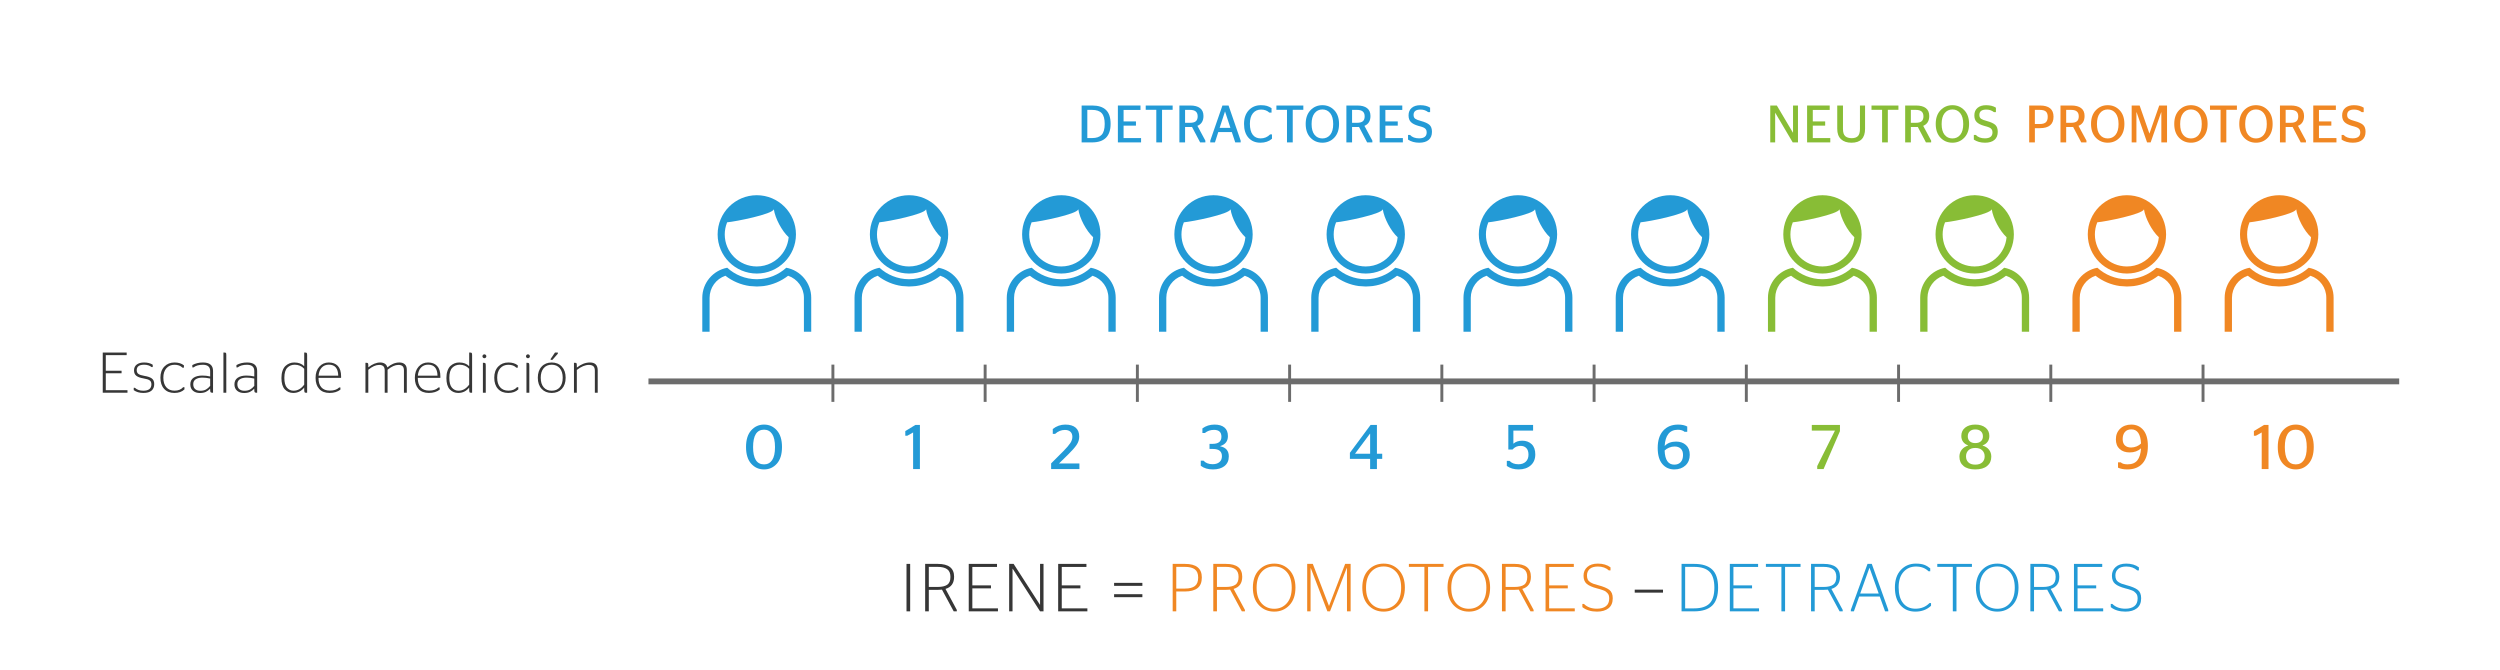 <?xml version="1.0" encoding="utf-8"?>
<!-- Generator: Adobe Illustrator 16.0.0, SVG Export Plug-In . SVG Version: 6.00 Build 0)  -->
<!DOCTYPE svg PUBLIC "-//W3C//DTD SVG 1.1//EN" "http://www.w3.org/Graphics/SVG/1.1/DTD/svg11.dtd">
<svg version="1.1" id="Capa_1" xmlns="http://www.w3.org/2000/svg" xmlns:xlink="http://www.w3.org/1999/xlink" x="0px" y="0px"
	 width="800px" height="214.545px" viewBox="0 0 800 214.545" enable-background="new 0 0 800 214.545" xml:space="preserve">
<g>
	<rect fill="#FFFFFF" width="800" height="214.545"/>
	<g>
		<g>
			<path fill="#239AD6" d="M250.897,80.652c-0.01,0.017-0.021,0.035-0.032,0.051C250.877,80.687,250.888,80.668,250.897,80.652z"/>
			<path fill="#239AD6" d="M250.356,81.448c-0.002,0.002-0.004,0.006-0.005,0.008C250.352,81.455,250.354,81.451,250.356,81.448z"/>
			<path fill="#239AD6" d="M251.614,85.676c-2.489,2.258-5.77,3.651-9.373,3.675v-0.006c-0.031,0-0.121,0-0.153,0v0.006
				c-3.607-0.024-6.888-1.417-9.371-3.675c-4.545,0.848-7.985,4.825-7.985,9.614v10.868h2.339V95.29
				c0-3.227,2.075-6.046,5.061-7.051c2.271,1.763,4.947,2.895,7.769,3.292c0,0,1.649,0.138,2.261,0.15
				c0.612,0.01,2.265-0.15,2.265-0.15c2.82-0.398,5.496-1.53,7.768-3.292c2.988,1.005,5.063,3.823,5.058,7.049v10.87h2.339V95.29
				C259.599,90.501,256.154,86.524,251.614,85.676z"/>
			<path fill="#239AD6" d="M250.866,80.703c-0.159,0.256-0.329,0.506-0.51,0.746C250.537,81.208,250.707,80.959,250.866,80.703z"/>
			<path fill="#239AD6" d="M242.174,62.468c-6.914,0-12.532,5.618-12.532,12.534c0,6.914,5.618,12.532,12.532,12.532
				c6.909,0,12.532-5.618,12.532-12.526C254.706,68.086,249.083,62.468,242.174,62.468z M252.309,76.397
				c-0.025,0.19-0.05,0.379-0.087,0.566c-0.037,0.194-0.085,0.385-0.135,0.576c-0.029,0.115-0.056,0.231-0.09,0.345
				c-0.066,0.23-0.145,0.455-0.228,0.676c-0.024,0.069-0.048,0.139-0.075,0.208c-0.098,0.248-0.207,0.489-0.324,0.728
				c-0.019,0.039-0.035,0.078-0.055,0.115c-0.129,0.256-0.269,0.505-0.418,0.75c-0.01,0.018-0.021,0.034-0.032,0.051
				c-0.159,0.256-0.329,0.504-0.51,0.746c-0.002,0.002-0.004,0.005-0.005,0.007c-1.87,2.486-4.835,4.101-8.185,4.101
				c-5.659,0-10.248-4.588-10.248-10.248c0-1.336,0.264-2.608,0.728-3.779c0.013-0.033,0.024-0.067,0.038-0.1
				c2.829-0.255,14.42-2.579,14.946-4.159c0.411,2.859,2.555,6.91,4.738,8.921c-0.002,0.036-0.002,0.072-0.005,0.106
				C252.35,76.139,252.326,76.267,252.309,76.397z"/>
		</g>
		<g>
			<path fill="#239AD6" d="M299.614,80.652c-0.01,0.017-0.021,0.035-0.032,0.051C299.592,80.687,299.604,80.668,299.614,80.652z"/>
			<path fill="#239AD6" d="M299.072,81.448c-0.002,0.002-0.004,0.006-0.005,0.008C299.068,81.455,299.07,81.451,299.072,81.448z"/>
			<path fill="#239AD6" d="M300.33,85.676c-2.489,2.258-5.771,3.651-9.373,3.675v-0.006c-0.031,0-0.121,0-0.153,0v0.006
				c-3.607-0.024-6.888-1.417-9.371-3.675c-4.545,0.848-7.985,4.825-7.985,9.614v10.868h2.339V95.29
				c0-3.227,2.075-6.046,5.061-7.051c2.271,1.763,4.947,2.895,7.769,3.292c0,0,1.648,0.138,2.26,0.15
				c0.613,0.01,2.266-0.15,2.266-0.15c2.82-0.398,5.495-1.53,7.767-3.292c2.989,1.005,5.063,3.823,5.059,7.049v10.87h2.339V95.29
				C308.314,90.501,304.87,86.524,300.33,85.676z"/>
			<path fill="#239AD6" d="M299.582,80.703c-0.159,0.256-0.329,0.506-0.51,0.746C299.253,81.208,299.423,80.959,299.582,80.703z"/>
			<path fill="#239AD6" d="M290.891,62.468c-6.914,0-12.532,5.618-12.532,12.534c0,6.914,5.618,12.532,12.532,12.532
				c6.908,0,12.532-5.618,12.532-12.526C303.422,68.086,297.798,62.468,290.891,62.468z M301.025,76.397
				c-0.026,0.19-0.051,0.379-0.087,0.566c-0.038,0.194-0.086,0.385-0.135,0.576c-0.029,0.115-0.056,0.231-0.089,0.345
				c-0.067,0.23-0.145,0.455-0.228,0.676c-0.025,0.069-0.049,0.139-0.075,0.208c-0.099,0.248-0.207,0.489-0.324,0.728
				c-0.019,0.039-0.036,0.078-0.055,0.115c-0.128,0.256-0.269,0.505-0.418,0.75c-0.01,0.018-0.021,0.034-0.032,0.051
				c-0.159,0.256-0.329,0.504-0.51,0.746c-0.002,0.002-0.004,0.005-0.005,0.007c-1.871,2.486-4.836,4.101-8.186,4.101
				c-5.659,0-10.248-4.588-10.248-10.248c0-1.336,0.263-2.608,0.728-3.779c0.013-0.033,0.024-0.067,0.037-0.1
				c2.83-0.255,14.419-2.579,14.947-4.159c0.411,2.859,2.555,6.91,4.738,8.921c-0.002,0.036-0.002,0.072-0.005,0.106
				C301.065,76.139,301.042,76.267,301.025,76.397z"/>
		</g>
		<g>
			<path fill="#239AD6" d="M348.33,80.652c-0.011,0.017-0.021,0.035-0.032,0.051C348.309,80.687,348.319,80.668,348.33,80.652z"/>
			<path fill="#239AD6" d="M347.789,81.448c-0.002,0.002-0.005,0.006-0.006,0.008C347.783,81.455,347.787,81.451,347.789,81.448z"/>
			<path fill="#239AD6" d="M349.046,85.676c-2.489,2.258-5.771,3.651-9.373,3.675v-0.006c-0.031,0-0.121,0-0.153,0v0.006
				c-3.608-0.024-6.888-1.417-9.372-3.675c-4.545,0.848-7.984,4.825-7.984,9.614v10.868h2.339V95.29c0-3.227,2.075-6.046,5.06-7.051
				c2.271,1.763,4.948,2.895,7.77,3.292c0,0,1.648,0.138,2.26,0.15c0.613,0.01,2.266-0.15,2.266-0.15
				c2.82-0.398,5.495-1.53,7.767-3.292c2.989,1.005,5.063,3.823,5.059,7.049v10.87h2.339V95.29
				C357.03,90.501,353.586,86.524,349.046,85.676z"/>
			<path fill="#239AD6" d="M348.298,80.703c-0.16,0.256-0.329,0.506-0.51,0.746C347.97,81.208,348.138,80.959,348.298,80.703z"/>
			<path fill="#239AD6" d="M339.607,62.468c-6.914,0-12.533,5.618-12.533,12.534c0,6.914,5.619,12.532,12.533,12.532
				c6.908,0,12.532-5.618,12.532-12.526C352.139,68.086,346.515,62.468,339.607,62.468z M349.742,76.397
				c-0.026,0.19-0.051,0.379-0.087,0.566c-0.038,0.194-0.086,0.385-0.136,0.576c-0.029,0.115-0.055,0.231-0.09,0.345
				c-0.066,0.23-0.144,0.455-0.227,0.676c-0.025,0.069-0.049,0.139-0.076,0.208c-0.098,0.248-0.207,0.489-0.324,0.728
				c-0.018,0.039-0.035,0.078-0.054,0.115c-0.129,0.256-0.269,0.505-0.418,0.75c-0.011,0.018-0.021,0.034-0.032,0.051
				c-0.16,0.256-0.329,0.504-0.51,0.746c-0.002,0.002-0.005,0.005-0.006,0.007c-1.87,2.486-4.835,4.101-8.185,4.101
				c-5.659,0-10.248-4.588-10.248-10.248c0-1.336,0.264-2.608,0.729-3.779c0.012-0.033,0.023-0.067,0.037-0.1
				c2.829-0.255,14.419-2.579,14.947-4.159c0.41,2.859,2.555,6.91,4.738,8.921c-0.003,0.036-0.002,0.072-0.005,0.106
				C349.782,76.139,349.758,76.267,349.742,76.397z"/>
		</g>
		<g>
			<path fill="#239AD6" d="M397.045,80.652c-0.01,0.017-0.021,0.035-0.032,0.051C397.025,80.687,397.036,80.668,397.045,80.652z"/>
			<path fill="#239AD6" d="M396.504,81.448c-0.002,0.002-0.004,0.006-0.005,0.008C396.5,81.455,396.502,81.451,396.504,81.448z"/>
			<path fill="#239AD6" d="M397.762,85.676c-2.489,2.258-5.77,3.651-9.372,3.675v-0.006c-0.032,0-0.122,0-0.154,0v0.006
				c-3.607-0.024-6.887-1.417-9.371-3.675c-4.545,0.848-7.985,4.825-7.985,9.614v10.868h2.339V95.29
				c0-3.227,2.076-6.046,5.061-7.051c2.271,1.763,4.947,2.895,7.769,3.292c0,0,1.648,0.138,2.261,0.15
				c0.612,0.01,2.265-0.15,2.265-0.15c2.821-0.398,5.496-1.53,7.768-3.292c2.988,1.005,5.063,3.823,5.059,7.049v10.87h2.339V95.29
				C405.747,90.501,402.302,86.524,397.762,85.676z"/>
			<path fill="#239AD6" d="M397.014,80.703c-0.159,0.256-0.329,0.506-0.51,0.746C396.685,81.208,396.854,80.959,397.014,80.703z"/>
			<path fill="#239AD6" d="M388.322,62.468c-6.914,0-12.532,5.618-12.532,12.534c0,6.914,5.619,12.532,12.532,12.532
				c6.909,0,12.532-5.618,12.532-12.526C400.854,68.086,395.231,62.468,388.322,62.468z M398.457,76.397
				c-0.025,0.19-0.05,0.379-0.086,0.566c-0.039,0.194-0.086,0.385-0.136,0.576c-0.029,0.115-0.056,0.231-0.089,0.345
				c-0.066,0.23-0.145,0.455-0.227,0.676c-0.026,0.069-0.049,0.139-0.076,0.208c-0.098,0.248-0.207,0.489-0.324,0.728
				c-0.018,0.039-0.036,0.078-0.055,0.115c-0.128,0.256-0.269,0.505-0.418,0.75c-0.01,0.018-0.021,0.034-0.032,0.051
				c-0.159,0.256-0.329,0.504-0.51,0.746c-0.002,0.002-0.004,0.005-0.005,0.007c-1.87,2.486-4.835,4.101-8.186,4.101
				c-5.659,0-10.248-4.588-10.248-10.248c0-1.336,0.264-2.608,0.728-3.779c0.013-0.033,0.024-0.067,0.038-0.1
				c2.829-0.255,14.419-2.579,14.946-4.159c0.411,2.859,2.556,6.91,4.738,8.921c-0.002,0.036-0.002,0.072-0.005,0.106
				C398.498,76.139,398.474,76.267,398.457,76.397z"/>
		</g>
		<g>
			<path fill="#239AD6" d="M445.762,80.652c-0.01,0.017-0.021,0.035-0.032,0.051C445.74,80.687,445.752,80.668,445.762,80.652z"/>
			<path fill="#239AD6" d="M445.22,81.448c-0.002,0.002-0.004,0.006-0.005,0.008C445.216,81.455,445.218,81.451,445.22,81.448z"/>
			<path fill="#239AD6" d="M446.478,85.676c-2.489,2.258-5.771,3.651-9.373,3.675v-0.006c-0.031,0-0.121,0-0.153,0v0.006
				c-3.607-0.024-6.888-1.417-9.372-3.675c-4.544,0.848-7.984,4.825-7.984,9.614v10.868h2.339V95.29
				c0-3.227,2.075-6.046,5.061-7.051c2.271,1.763,4.947,2.895,7.769,3.292c0,0,1.648,0.138,2.261,0.15
				c0.612,0.01,2.265-0.15,2.265-0.15c2.82-0.398,5.496-1.53,7.767-3.292c2.989,1.005,5.063,3.823,5.059,7.049v10.87h2.339V95.29
				C454.462,90.501,451.018,86.524,446.478,85.676z"/>
			<path fill="#239AD6" d="M445.73,80.703c-0.159,0.256-0.329,0.506-0.51,0.746C445.401,81.208,445.571,80.959,445.73,80.703z"/>
			<path fill="#239AD6" d="M437.039,62.468c-6.914,0-12.532,5.618-12.532,12.534c0,6.914,5.618,12.532,12.532,12.532
				c6.909,0,12.532-5.618,12.532-12.526C449.57,68.086,443.947,62.468,437.039,62.468z M447.173,76.397
				c-0.026,0.19-0.05,0.379-0.087,0.566c-0.038,0.194-0.086,0.385-0.135,0.576c-0.029,0.115-0.056,0.231-0.089,0.345
				c-0.066,0.23-0.145,0.455-0.228,0.676c-0.025,0.069-0.048,0.139-0.075,0.208c-0.099,0.248-0.207,0.489-0.324,0.728
				c-0.019,0.039-0.036,0.078-0.055,0.115c-0.128,0.256-0.269,0.505-0.418,0.75c-0.01,0.018-0.021,0.034-0.032,0.051
				c-0.159,0.256-0.329,0.504-0.51,0.746c-0.002,0.002-0.004,0.005-0.005,0.007c-1.871,2.486-4.835,4.101-8.186,4.101
				c-5.659,0-10.248-4.588-10.248-10.248c0-1.336,0.264-2.608,0.728-3.779c0.012-0.033,0.024-0.067,0.037-0.1
				c2.83-0.255,14.419-2.579,14.947-4.159c0.411,2.859,2.555,6.91,4.738,8.921c-0.003,0.036-0.002,0.072-0.005,0.106
				C447.214,76.139,447.19,76.267,447.173,76.397z"/>
		</g>
		<g>
			<path fill="#239AD6" d="M494.478,80.652c-0.011,0.017-0.021,0.035-0.032,0.051C494.457,80.687,494.467,80.668,494.478,80.652z"/>
			<path fill="#239AD6" d="M493.937,81.448c-0.002,0.002-0.004,0.006-0.005,0.008C493.932,81.455,493.935,81.451,493.937,81.448z"/>
			<path fill="#239AD6" d="M495.194,85.676c-2.489,2.258-5.771,3.651-9.373,3.675v-0.006c-0.031,0-0.121,0-0.153,0v0.006
				c-3.608-0.024-6.888-1.417-9.372-3.675c-4.545,0.848-7.984,4.825-7.984,9.614v10.868h2.339V95.29
				c0-3.227,2.075-6.046,5.061-7.051c2.27,1.763,4.947,2.895,7.769,3.292c0,0,1.648,0.138,2.26,0.15
				c0.613,0.01,2.266-0.15,2.266-0.15c2.82-0.398,5.495-1.53,7.767-3.292c2.989,1.005,5.063,3.823,5.059,7.049v10.87h2.339V95.29
				C503.178,90.501,499.734,86.524,495.194,85.676z"/>
			<path fill="#239AD6" d="M494.446,80.703c-0.16,0.256-0.328,0.506-0.509,0.746C494.118,81.208,494.286,80.959,494.446,80.703z"/>
			<path fill="#239AD6" d="M485.754,62.468c-6.914,0-12.532,5.618-12.532,12.534c0,6.914,5.618,12.532,12.532,12.532
				c6.908,0,12.532-5.618,12.532-12.526C498.287,68.086,492.663,62.468,485.754,62.468z M495.89,76.397
				c-0.026,0.19-0.051,0.379-0.087,0.566c-0.038,0.194-0.086,0.385-0.135,0.576c-0.03,0.115-0.056,0.231-0.09,0.345
				c-0.066,0.23-0.144,0.455-0.227,0.676c-0.026,0.069-0.049,0.139-0.076,0.208c-0.098,0.248-0.207,0.489-0.323,0.728
				c-0.019,0.039-0.037,0.078-0.055,0.115c-0.129,0.256-0.269,0.505-0.418,0.75c-0.011,0.018-0.021,0.034-0.032,0.051
				c-0.16,0.256-0.328,0.504-0.509,0.746c-0.002,0.002-0.004,0.005-0.005,0.007c-1.871,2.486-4.836,4.101-8.187,4.101
				c-5.658,0-10.248-4.588-10.248-10.248c0-1.336,0.264-2.608,0.729-3.779c0.012-0.033,0.024-0.067,0.037-0.1
				c2.829-0.255,14.419-2.579,14.947-4.159c0.411,2.859,2.555,6.91,4.738,8.921c-0.003,0.036-0.002,0.072-0.005,0.106
				C495.93,76.139,495.906,76.267,495.89,76.397z"/>
		</g>
		<g>
			<path fill="#239AD6" d="M543.194,80.652c-0.011,0.017-0.021,0.035-0.033,0.051C543.173,80.687,543.184,80.668,543.194,80.652z"/>
			<path fill="#239AD6" d="M542.652,81.448c-0.002,0.002-0.004,0.006-0.005,0.008C542.647,81.455,542.65,81.451,542.652,81.448z"/>
			<path fill="#239AD6" d="M543.91,85.676c-2.489,2.258-5.77,3.651-9.372,3.675v-0.006c-0.031,0-0.121,0-0.153,0v0.006
				c-3.608-0.024-6.888-1.417-9.372-3.675c-4.545,0.848-7.985,4.825-7.985,9.614v10.868h2.339V95.29
				c0-3.227,2.076-6.046,5.061-7.051c2.271,1.763,4.947,2.895,7.77,3.292c0,0,1.648,0.138,2.26,0.15
				c0.612,0.01,2.266-0.15,2.266-0.15c2.819-0.398,5.495-1.53,7.767-3.292c2.989,1.005,5.063,3.823,5.059,7.049v10.87h2.339V95.29
				C551.895,90.501,548.45,86.524,543.91,85.676z"/>
			<path fill="#239AD6" d="M543.162,80.703c-0.159,0.256-0.328,0.506-0.51,0.746C542.834,81.208,543.002,80.959,543.162,80.703z"/>
			<path fill="#239AD6" d="M534.47,62.468c-6.913,0-12.532,5.618-12.532,12.534c0,6.914,5.619,12.532,12.532,12.532
				c6.909,0,12.533-5.618,12.533-12.526C547.003,68.086,541.379,62.468,534.47,62.468z M544.606,76.397
				c-0.026,0.19-0.051,0.379-0.087,0.566c-0.038,0.194-0.086,0.385-0.136,0.576c-0.029,0.115-0.056,0.231-0.09,0.345
				c-0.066,0.23-0.145,0.455-0.227,0.676c-0.025,0.069-0.049,0.139-0.076,0.208c-0.098,0.248-0.207,0.489-0.324,0.728
				c-0.018,0.039-0.035,0.078-0.055,0.115c-0.129,0.256-0.269,0.505-0.417,0.75c-0.011,0.018-0.021,0.034-0.033,0.051
				c-0.159,0.256-0.328,0.504-0.51,0.746c-0.002,0.002-0.004,0.005-0.005,0.007c-1.87,2.486-4.835,4.101-8.185,4.101
				c-5.659,0-10.248-4.588-10.248-10.248c0-1.336,0.264-2.608,0.728-3.779c0.013-0.033,0.024-0.067,0.038-0.1
				c2.829-0.255,14.419-2.579,14.946-4.159c0.411,2.859,2.556,6.91,4.739,8.921c-0.004,0.036-0.002,0.072-0.006,0.106
				C544.646,76.139,544.622,76.267,544.606,76.397z"/>
		</g>
		<g>
			<g>
				<path fill="#88BD36" d="M591.91,80.652c-0.01,0.017-0.021,0.035-0.032,0.051C591.889,80.687,591.9,80.668,591.91,80.652z"/>
				<path fill="#88BD36" d="M591.368,81.448c-0.002,0.002-0.004,0.006-0.005,0.008C591.364,81.455,591.366,81.451,591.368,81.448z"
					/>
				<path fill="#88BD36" d="M592.626,85.676c-2.489,2.258-5.77,3.651-9.373,3.675v-0.006c-0.031,0-0.121,0-0.153,0v0.006
					c-3.607-0.024-6.888-1.417-9.371-3.675c-4.545,0.848-7.985,4.825-7.985,9.614v10.868h2.339V95.29
					c0-3.227,2.075-6.046,5.061-7.051c2.271,1.763,4.947,2.895,7.769,3.292c0,0,1.648,0.138,2.261,0.15
					c0.612,0.01,2.265-0.15,2.265-0.15c2.82-0.398,5.496-1.53,7.768-3.292c2.988,1.005,5.063,3.823,5.058,7.049v10.87h2.339V95.29
					C600.611,90.501,597.167,86.524,592.626,85.676z"/>
				<path fill="#88BD36" d="M591.877,80.703c-0.159,0.256-0.328,0.506-0.509,0.746C591.549,81.208,591.719,80.959,591.877,80.703z"
					/>
				<path fill="#88BD36" d="M583.186,62.468c-6.914,0-12.532,5.618-12.532,12.534c0,6.914,5.618,12.532,12.532,12.532
					c6.909,0,12.532-5.618,12.532-12.526C595.718,68.086,590.095,62.468,583.186,62.468z M593.321,76.397
					c-0.026,0.19-0.05,0.379-0.087,0.566c-0.038,0.194-0.085,0.385-0.135,0.576c-0.029,0.115-0.056,0.231-0.089,0.345
					c-0.066,0.23-0.145,0.455-0.228,0.676c-0.025,0.069-0.048,0.139-0.075,0.208c-0.098,0.248-0.207,0.489-0.324,0.728
					c-0.019,0.039-0.036,0.078-0.055,0.115c-0.128,0.256-0.269,0.505-0.418,0.75c-0.01,0.018-0.021,0.034-0.032,0.051
					c-0.159,0.256-0.328,0.504-0.509,0.746c-0.002,0.002-0.004,0.005-0.005,0.007c-1.87,2.486-4.835,4.101-8.186,4.101
					c-5.659,0-10.248-4.588-10.248-10.248c0-1.336,0.264-2.608,0.728-3.779c0.013-0.033,0.024-0.067,0.037-0.1
					c2.83-0.255,14.42-2.579,14.947-4.159c0.411,2.859,2.555,6.91,4.738,8.921c-0.002,0.036-0.002,0.072-0.005,0.106
					C593.362,76.139,593.338,76.267,593.321,76.397z"/>
			</g>
		</g>
		<g>
			<g>
				<path fill="#88BD36" d="M640.626,80.652c-0.01,0.017-0.021,0.035-0.032,0.051C640.604,80.687,640.616,80.668,640.626,80.652z"/>
				<path fill="#88BD36" d="M640.084,81.448c-0.002,0.002-0.004,0.006-0.005,0.008C640.08,81.455,640.083,81.451,640.084,81.448z"/>
				<path fill="#88BD36" d="M641.342,85.676c-2.489,2.258-5.771,3.651-9.373,3.675v-0.006c-0.031,0-0.121,0-0.153,0v0.006
					c-3.607-0.024-6.888-1.417-9.372-3.675c-4.544,0.848-7.984,4.825-7.984,9.614v10.868h2.339V95.29
					c0-3.227,2.075-6.046,5.062-7.051c2.271,1.763,4.947,2.895,7.769,3.292c0,0,1.648,0.138,2.26,0.15
					c0.612,0.01,2.266-0.15,2.266-0.15c2.819-0.398,5.495-1.53,7.767-3.292c2.989,1.005,5.063,3.823,5.059,7.049v10.87h2.339V95.29
					C649.326,90.501,645.881,86.524,641.342,85.676z"/>
				<path fill="#88BD36" d="M640.594,80.703c-0.159,0.256-0.329,0.506-0.51,0.746C640.266,81.208,640.435,80.959,640.594,80.703z"/>
				<path fill="#88BD36" d="M631.903,62.468c-6.914,0-12.532,5.618-12.532,12.534c0,6.914,5.618,12.532,12.532,12.532
					c6.908,0,12.532-5.618,12.532-12.526C644.435,68.086,638.811,62.468,631.903,62.468z M642.038,76.397
					c-0.026,0.19-0.051,0.379-0.087,0.566c-0.038,0.194-0.086,0.385-0.135,0.576c-0.029,0.115-0.056,0.231-0.089,0.345
					c-0.067,0.23-0.145,0.455-0.228,0.676c-0.025,0.069-0.049,0.139-0.075,0.208c-0.099,0.248-0.207,0.489-0.324,0.728
					c-0.019,0.039-0.036,0.078-0.055,0.115c-0.128,0.256-0.269,0.505-0.418,0.75c-0.01,0.018-0.021,0.034-0.032,0.051
					c-0.159,0.256-0.329,0.504-0.51,0.746c-0.002,0.002-0.004,0.005-0.005,0.007c-1.871,2.486-4.836,4.101-8.186,4.101
					c-5.659,0-10.248-4.588-10.248-10.248c0-1.336,0.263-2.608,0.728-3.779c0.012-0.033,0.024-0.067,0.037-0.1
					c2.829-0.255,14.419-2.579,14.947-4.159c0.411,2.859,2.555,6.91,4.738,8.921c-0.003,0.036-0.002,0.072-0.005,0.106
					C642.078,76.139,642.054,76.267,642.038,76.397z"/>
			</g>
		</g>
		<g>
			<g>
				<path fill="#F08723" d="M689.342,80.652c-0.011,0.017-0.021,0.035-0.032,0.051C689.321,80.687,689.332,80.668,689.342,80.652z"
					/>
				<path fill="#F08723" d="M688.801,81.448c-0.003,0.002-0.005,0.006-0.006,0.008C688.795,81.455,688.798,81.451,688.801,81.448z"
					/>
				<path fill="#F08723" d="M690.059,85.676c-2.489,2.258-5.771,3.651-9.373,3.675v-0.006c-0.031,0-0.121,0-0.153,0v0.006
					c-3.608-0.024-6.888-1.417-9.372-3.675c-4.545,0.848-7.985,4.825-7.985,9.614v10.868h2.34V95.29c0-3.227,2.074-6.046,5.06-7.051
					c2.271,1.763,4.948,2.895,7.77,3.292c0,0,1.648,0.138,2.26,0.15c0.613,0.01,2.266-0.15,2.266-0.15
					c2.82-0.398,5.495-1.53,7.767-3.292c2.989,1.005,5.063,3.823,5.059,7.049v10.87h2.339V95.29
					C698.042,90.501,694.598,86.524,690.059,85.676z"/>
				<path fill="#F08723" d="M689.31,80.703c-0.16,0.256-0.328,0.506-0.509,0.746C688.982,81.208,689.15,80.959,689.31,80.703z"/>
				<path fill="#F08723" d="M680.619,62.468c-6.914,0-12.533,5.618-12.533,12.534c0,6.914,5.619,12.532,12.533,12.532
					c6.908,0,12.532-5.618,12.532-12.526C693.151,68.086,687.527,62.468,680.619,62.468z M690.754,76.397
					c-0.026,0.19-0.051,0.379-0.087,0.566c-0.037,0.194-0.086,0.385-0.136,0.576c-0.029,0.115-0.055,0.231-0.089,0.345
					c-0.066,0.23-0.144,0.455-0.227,0.676c-0.026,0.069-0.049,0.139-0.076,0.208c-0.098,0.248-0.207,0.489-0.324,0.728
					c-0.018,0.039-0.036,0.078-0.054,0.115c-0.129,0.256-0.269,0.505-0.418,0.75c-0.011,0.018-0.021,0.034-0.032,0.051
					c-0.16,0.256-0.328,0.504-0.509,0.746c-0.003,0.002-0.005,0.005-0.006,0.007c-1.87,2.486-4.835,4.101-8.186,4.101
					c-5.659,0-10.248-4.588-10.248-10.248c0-1.336,0.264-2.608,0.729-3.779c0.012-0.033,0.023-0.067,0.037-0.1
					c2.829-0.255,14.419-2.579,14.947-4.159c0.41,2.859,2.555,6.91,4.738,8.921c-0.003,0.036-0.002,0.072-0.005,0.106
					C690.793,76.139,690.77,76.267,690.754,76.397z"/>
			</g>
		</g>
		<g>
			<g>
				<path fill="#F08723" d="M738.058,80.652c-0.01,0.017-0.021,0.035-0.032,0.051C738.037,80.687,738.048,80.668,738.058,80.652z"/>
				<path fill="#F08723" d="M737.516,81.448c-0.002,0.002-0.004,0.006-0.005,0.008C737.512,81.455,737.514,81.451,737.516,81.448z"
					/>
				<path fill="#F08723" d="M738.774,85.676c-2.489,2.258-5.77,3.651-9.372,3.675v-0.006c-0.032,0-0.122,0-0.154,0v0.006
					c-3.607-0.024-6.888-1.417-9.371-3.675c-4.545,0.848-7.985,4.825-7.985,9.614v10.868h2.339V95.29
					c0-3.227,2.076-6.046,5.062-7.051c2.271,1.763,4.947,2.895,7.769,3.292c0,0,1.648,0.138,2.261,0.15
					c0.611,0.01,2.265-0.15,2.265-0.15c2.82-0.398,5.495-1.53,7.768-3.292c2.988,1.005,5.063,3.823,5.059,7.049v10.87h2.339V95.29
					C746.759,90.501,743.314,86.524,738.774,85.676z"/>
				<path fill="#F08723" d="M738.026,80.703c-0.159,0.256-0.329,0.506-0.51,0.746C737.697,81.208,737.867,80.959,738.026,80.703z"/>
				<path fill="#F08723" d="M729.334,62.468c-6.914,0-12.532,5.618-12.532,12.534c0,6.914,5.619,12.532,12.532,12.532
					c6.908,0,12.532-5.618,12.532-12.526C741.866,68.086,736.243,62.468,729.334,62.468z M739.469,76.397
					c-0.025,0.19-0.05,0.379-0.086,0.566c-0.039,0.194-0.086,0.385-0.136,0.576c-0.029,0.115-0.056,0.231-0.089,0.345
					c-0.066,0.23-0.145,0.455-0.227,0.676c-0.026,0.069-0.049,0.139-0.076,0.208c-0.098,0.248-0.207,0.489-0.324,0.728
					c-0.018,0.039-0.036,0.078-0.055,0.115c-0.128,0.256-0.269,0.505-0.418,0.75c-0.01,0.018-0.021,0.034-0.032,0.051
					c-0.159,0.256-0.329,0.504-0.51,0.746c-0.002,0.002-0.004,0.005-0.005,0.007c-1.87,2.486-4.835,4.101-8.186,4.101
					c-5.659,0-10.248-4.588-10.248-10.248c0-1.336,0.264-2.608,0.728-3.779c0.013-0.033,0.024-0.067,0.038-0.1
					c2.829-0.255,14.419-2.579,14.946-4.159c0.411,2.859,2.556,6.91,4.738,8.921c-0.003,0.036-0.002,0.072-0.005,0.106
					C739.51,76.139,739.486,76.267,739.469,76.397z"/>
			</g>
		</g>
		<g>
			
				<line fill="none" stroke="#6C6C6C" stroke-width="1.874" stroke-miterlimit="10" x1="207.507" y1="122.042" x2="767.743" y2="122.042"/>
			
				<line fill="none" stroke="#6C6C6C" stroke-width="0.937" stroke-miterlimit="10" x1="266.529" y1="116.676" x2="266.529" y2="128.6"/>
			
				<line fill="none" stroke="#6C6C6C" stroke-width="0.937" stroke-miterlimit="10" x1="315.245" y1="116.676" x2="315.245" y2="128.6"/>
			
				<line fill="none" stroke="#6C6C6C" stroke-width="0.937" stroke-miterlimit="10" x1="363.96" y1="116.676" x2="363.96" y2="128.6"/>
			
				<line fill="none" stroke="#6C6C6C" stroke-width="0.937" stroke-miterlimit="10" x1="412.677" y1="116.676" x2="412.677" y2="128.6"/>
			
				<line fill="none" stroke="#6C6C6C" stroke-width="0.937" stroke-miterlimit="10" x1="461.393" y1="116.676" x2="461.393" y2="128.6"/>
			
				<line fill="none" stroke="#6C6C6C" stroke-width="0.937" stroke-miterlimit="10" x1="510.108" y1="116.676" x2="510.108" y2="128.6"/>
			
				<line fill="none" stroke="#6C6C6C" stroke-width="0.937" stroke-miterlimit="10" x1="558.825" y1="116.676" x2="558.825" y2="128.6"/>
			
				<line fill="none" stroke="#6C6C6C" stroke-width="0.937" stroke-miterlimit="10" x1="607.541" y1="116.676" x2="607.541" y2="128.6"/>
			
				<line fill="none" stroke="#6C6C6C" stroke-width="0.937" stroke-miterlimit="10" x1="656.257" y1="116.676" x2="656.257" y2="128.6"/>
			
				<line fill="none" stroke="#6C6C6C" stroke-width="0.937" stroke-miterlimit="10" x1="704.973" y1="116.676" x2="704.973" y2="128.6"/>
		</g>
		<g>
			<path fill="#239AD6" d="M244.494,150.217c-1.653,0-3.027-0.615-4.123-1.845c-1.095-1.229-1.643-3.006-1.643-5.332
				c0-2.311,0.551-4.085,1.653-5.321c1.102-1.236,2.473-1.854,4.112-1.854c1.639,0,3.006,0.618,4.102,1.854
				c1.095,1.236,1.643,3.01,1.643,5.321c0,2.325-0.548,4.102-1.643,5.332C247.5,149.602,246.133,150.217,244.494,150.217z
				 M244.494,148.604c1.102,0,1.962-0.45,2.58-1.351c0.618-0.9,0.927-2.291,0.927-4.172c0-1.895-0.31-3.299-0.927-4.213
				c-0.618-0.914-1.479-1.371-2.58-1.371c-2.338,0-3.507,1.861-3.507,5.583C240.986,146.763,242.155,148.604,244.494,148.604z"/>
		</g>
		<g>
			<g>
				<path fill="#363636" d="M32.879,125.67v-12.854h7.657v0.826h-6.684v4.995h5.05v0.808h-5.05v5.417h6.941v0.808H32.879z"/>
				<path fill="#363636" d="M45.879,125.744c-1.237,0-2.265-0.3-3.085-0.899v-0.753h0.367c0.673,0.625,1.567,0.937,2.681,0.937
					c1.738,0,2.607-0.686,2.607-2.057c0-0.563-0.184-0.979-0.551-1.249c-0.368-0.269-1.041-0.483-2.02-0.643
					c-0.992-0.159-1.738-0.432-2.24-0.817s-0.753-0.964-0.753-1.735c0-0.808,0.291-1.432,0.873-1.873
					c0.581-0.441,1.361-0.661,2.341-0.661c1.114,0,2.038,0.239,2.773,0.716v0.753h-0.367c-0.612-0.501-1.408-0.753-2.387-0.753
					c-1.579,0-2.369,0.582-2.369,1.745c0,0.539,0.18,0.939,0.542,1.203c0.361,0.264,1.013,0.475,1.956,0.634
					c1.065,0.171,1.848,0.447,2.351,0.826c0.501,0.379,0.752,0.973,0.752,1.781c0,0.906-0.288,1.606-0.863,2.102
					C47.911,125.496,47.042,125.744,45.879,125.744z"/>
				<path fill="#363636" d="M55.813,125.744c-1.396,0-2.491-0.434-3.287-1.304c-0.796-0.869-1.193-2.063-1.193-3.581
					c0-1.493,0.419-2.678,1.258-3.553c0.838-0.875,1.931-1.313,3.278-1.313c1.224,0,2.222,0.306,2.993,0.918v0.734h-0.477
					c-0.612-0.612-1.457-0.918-2.534-0.918s-1.943,0.367-2.598,1.102c-0.655,0.735-0.982,1.745-0.982,3.03
					c0,1.31,0.315,2.329,0.946,3.058c0.63,0.729,1.508,1.092,2.635,1.092c1.187,0,2.105-0.367,2.754-1.102h0.422v0.698
					C58.243,125.365,57.172,125.744,55.813,125.744z"/>
				<path fill="#363636" d="M67.253,124.734v-0.367c-0.44,0.465-0.909,0.814-1.405,1.047c-0.496,0.232-1.117,0.349-1.864,0.349
					c-0.918,0-1.662-0.242-2.231-0.725s-0.854-1.166-0.854-2.047c0-0.93,0.346-1.631,1.037-2.103s1.625-0.707,2.8-0.707
					c0.906,0,1.745,0.098,2.516,0.294v-1.726c0-1.347-0.784-2.02-2.35-2.02c-1.273,0-2.265,0.282-2.975,0.845h-0.385v-0.753
					c1.003-0.551,2.136-0.826,3.397-0.826c2.154,0,3.231,0.899,3.231,2.699v6.978h-0.257c-0.27,0-0.447-0.061-0.533-0.184
					C67.296,125.365,67.253,125.113,67.253,124.734z M64.113,125.046c0.709,0,1.304-0.131,1.781-0.395
					c0.478-0.263,0.93-0.652,1.359-1.166v-2.351c-0.869-0.195-1.689-0.293-2.46-0.293c-0.894,0-1.61,0.171-2.148,0.514
					s-0.808,0.863-0.808,1.561c0,0.723,0.208,1.258,0.625,1.607C62.876,124.872,63.427,125.046,64.113,125.046z"/>
				<path fill="#363636" d="M72.413,125.67h-0.918v-12.854h0.331c0.269,0,0.435,0.049,0.496,0.147
					c0.062,0.098,0.092,0.343,0.092,0.734V125.67z"/>
				<path fill="#363636" d="M81.373,124.734v-0.367c-0.44,0.465-0.909,0.814-1.405,1.047c-0.496,0.232-1.117,0.349-1.864,0.349
					c-0.918,0-1.662-0.242-2.231-0.725s-0.854-1.166-0.854-2.047c0-0.93,0.346-1.631,1.037-2.103s1.625-0.707,2.8-0.707
					c0.906,0,1.745,0.098,2.516,0.294v-1.726c0-1.347-0.784-2.02-2.35-2.02c-1.273,0-2.265,0.282-2.975,0.845h-0.385v-0.753
					c1.003-0.551,2.136-0.826,3.397-0.826c2.154,0,3.231,0.899,3.231,2.699v6.978h-0.257c-0.27,0-0.447-0.061-0.533-0.184
					C81.416,125.365,81.373,125.113,81.373,124.734z M78.233,125.046c0.709,0,1.304-0.131,1.781-0.395
					c0.478-0.263,0.93-0.652,1.359-1.166v-2.351c-0.869-0.195-1.689-0.293-2.46-0.293c-0.894,0-1.61,0.171-2.148,0.514
					s-0.808,0.863-0.808,1.561c0,0.723,0.208,1.258,0.625,1.607C76.997,124.872,77.547,125.046,78.233,125.046z"/>
				<path fill="#363636" d="M97.348,124.605v-0.588c-0.906,1.151-2.075,1.726-3.507,1.726c-1.077,0-1.977-0.382-2.699-1.147
					c-0.722-0.765-1.083-1.974-1.083-3.626c0-0.894,0.119-1.674,0.358-2.341c0.239-0.667,0.56-1.184,0.964-1.551
					c0.404-0.368,0.838-0.64,1.304-0.817c0.465-0.177,0.955-0.266,1.469-0.266c1.359,0,2.424,0.398,3.195,1.193v-4.37h0.312
					c0.27,0,0.441,0.052,0.514,0.156c0.074,0.104,0.11,0.346,0.11,0.725v11.972h-0.478c-0.184,0-0.303-0.064-0.358-0.193
					S97.36,125.059,97.348,124.605z M93.933,125.028c1.322,0,2.461-0.649,3.416-1.946v-5.068c-0.808-0.869-1.824-1.304-3.048-1.304
					c-0.943,0-1.729,0.321-2.36,0.964c-0.63,0.643-0.946,1.729-0.946,3.259c0,1.457,0.282,2.503,0.845,3.14
					C92.402,124.709,93.1,125.028,93.933,125.028z"/>
				<path fill="#363636" d="M101.92,120.915c0,1.334,0.306,2.348,0.918,3.039c0.612,0.692,1.518,1.038,2.718,1.038
					c1.322,0,2.313-0.331,2.975-0.992h0.404v0.679c-0.906,0.71-2.063,1.065-3.47,1.065c-1.432,0-2.537-0.428-3.314-1.285
					s-1.166-2.038-1.166-3.544c0-1.481,0.397-2.672,1.193-3.571c0.796-0.9,1.812-1.35,3.048-1.35c1.224,0,2.185,0.37,2.883,1.111
					s1.047,1.864,1.047,3.37c0,0.073,0,0.165,0,0.275l-0.019,0.165H101.92z M105.226,116.691c-0.906,0-1.653,0.3-2.24,0.899
					c-0.587,0.6-0.937,1.476-1.047,2.626h6.298C108.188,117.867,107.184,116.691,105.226,116.691z"/>
				<path fill="#363636" d="M117.858,117.059v0.496c1.297-1.04,2.571-1.561,3.819-1.561c0.563,0,1.049,0.128,1.46,0.385
					c0.41,0.257,0.682,0.655,0.817,1.194c1.236-1.053,2.521-1.579,3.856-1.579c0.71,0,1.282,0.19,1.717,0.569
					s0.652,0.973,0.652,1.781v7.327h-0.918v-7.088c0-0.673-0.15-1.145-0.45-1.414c-0.3-0.27-0.744-0.404-1.332-0.404
					c-1.016,0-2.167,0.514-3.452,1.542v7.363h-0.918v-7.088c0-0.661-0.153-1.129-0.459-1.405c-0.306-0.275-0.741-0.413-1.304-0.413
					c-1.077,0-2.24,0.521-3.489,1.561v7.345h-0.918v-9.567h0.422c0.208,0,0.342,0.055,0.404,0.166
					C117.828,116.379,117.858,116.643,117.858,117.059z"/>
				<path fill="#363636" d="M133.687,120.915c0,1.334,0.306,2.348,0.918,3.039c0.612,0.692,1.518,1.038,2.718,1.038
					c1.322,0,2.313-0.331,2.975-0.992h0.404v0.679c-0.906,0.71-2.063,1.065-3.47,1.065c-1.432,0-2.537-0.428-3.314-1.285
					s-1.166-2.038-1.166-3.544c0-1.481,0.397-2.672,1.193-3.571c0.796-0.9,1.812-1.35,3.048-1.35c1.224,0,2.185,0.37,2.883,1.111
					s1.047,1.864,1.047,3.37c0,0.073,0,0.165,0,0.275l-0.019,0.165H133.687z M136.992,116.691c-0.906,0-1.653,0.3-2.24,0.899
					c-0.587,0.6-0.937,1.476-1.047,2.626h6.298C139.954,117.867,138.95,116.691,136.992,116.691z"/>
				<path fill="#363636" d="M150.139,124.605v-0.588c-0.906,1.151-2.075,1.726-3.507,1.726c-1.077,0-1.977-0.382-2.699-1.147
					c-0.722-0.765-1.083-1.974-1.083-3.626c0-0.894,0.119-1.674,0.358-2.341c0.239-0.667,0.56-1.184,0.964-1.551
					c0.404-0.368,0.838-0.64,1.304-0.817c0.465-0.177,0.955-0.266,1.469-0.266c1.359,0,2.424,0.398,3.195,1.193v-4.37h0.312
					c0.27,0,0.441,0.052,0.514,0.156c0.074,0.104,0.11,0.346,0.11,0.725v11.972h-0.478c-0.184,0-0.303-0.064-0.358-0.193
					S150.151,125.059,150.139,124.605z M146.723,125.028c1.322,0,2.461-0.649,3.416-1.946v-5.068
					c-0.808-0.869-1.824-1.304-3.048-1.304c-0.943,0-1.729,0.321-2.36,0.964c-0.63,0.643-0.946,1.729-0.946,3.259
					c0,1.457,0.282,2.503,0.845,3.14C145.193,124.709,145.891,125.028,146.723,125.028z"/>
				<path fill="#363636" d="M155.445,114.451c-0.123,0.123-0.27,0.184-0.44,0.184c-0.172,0-0.319-0.061-0.441-0.184
					c-0.123-0.122-0.184-0.269-0.184-0.441c0-0.171,0.061-0.318,0.184-0.44c0.122-0.122,0.269-0.184,0.441-0.184
					c0.171,0,0.318,0.062,0.44,0.184c0.122,0.123,0.184,0.27,0.184,0.44C155.629,114.182,155.567,114.329,155.445,114.451z
					 M155.445,125.67h-0.918v-9.567h0.294c0.281,0,0.456,0.055,0.523,0.166c0.067,0.11,0.101,0.386,0.101,0.826V125.67z"/>
				<path fill="#363636" d="M162.643,125.744c-1.396,0-2.491-0.434-3.287-1.304c-0.796-0.869-1.193-2.063-1.193-3.581
					c0-1.493,0.419-2.678,1.258-3.553c0.838-0.875,1.931-1.313,3.278-1.313c1.224,0,2.222,0.306,2.993,0.918v0.734h-0.477
					c-0.612-0.612-1.457-0.918-2.534-0.918s-1.943,0.367-2.598,1.102c-0.655,0.735-0.982,1.745-0.982,3.03
					c0,1.31,0.315,2.329,0.946,3.058c0.63,0.729,1.508,1.092,2.635,1.092c1.187,0,2.105-0.367,2.754-1.102h0.422v0.698
					C165.073,125.365,164.002,125.744,162.643,125.744z"/>
				<path fill="#363636" d="M169.382,114.451c-0.123,0.123-0.27,0.184-0.44,0.184c-0.172,0-0.319-0.061-0.441-0.184
					c-0.123-0.122-0.184-0.269-0.184-0.441c0-0.171,0.061-0.318,0.184-0.44c0.122-0.122,0.269-0.184,0.441-0.184
					c0.171,0,0.318,0.062,0.44,0.184c0.122,0.123,0.184,0.27,0.184,0.44C169.566,114.182,169.504,114.329,169.382,114.451z
					 M169.382,125.67h-0.918v-9.567h0.294c0.281,0,0.456,0.055,0.523,0.166c0.067,0.11,0.101,0.386,0.101,0.826V125.67z"/>
				<path fill="#363636" d="M176.543,125.744c-1.334,0-2.409-0.438-3.223-1.313c-0.814-0.875-1.221-2.06-1.221-3.553
					s0.407-2.681,1.221-3.563c0.814-0.881,1.888-1.322,3.223-1.322c1.346,0,2.426,0.44,3.241,1.322
					c0.814,0.881,1.221,2.069,1.221,3.563c0,1.506-0.407,2.693-1.221,3.562C178.97,125.31,177.89,125.744,176.543,125.744z
					 M176.543,125.028c1.102,0,1.964-0.364,2.589-1.093c0.625-0.728,0.937-1.747,0.937-3.057c0-1.297-0.315-2.316-0.946-3.057
					s-1.49-1.111-2.58-1.111c-1.09,0-1.947,0.371-2.571,1.111c-0.625,0.741-0.937,1.76-0.937,3.057c0,1.31,0.312,2.329,0.937,3.057
					C174.597,124.664,175.454,125.028,176.543,125.028z M176.782,115.149h-0.569v-0.294l1.377-2.038h0.918v0.367L176.782,115.149z"
					/>
				<path fill="#363636" d="M184.586,117.059v0.569c1.371-1.089,2.772-1.634,4.205-1.634c1.652,0,2.479,0.851,2.479,2.552v7.125
					h-0.918v-7.014c0-0.71-0.168-1.203-0.505-1.479c-0.337-0.275-0.805-0.413-1.405-0.413c-1.163,0-2.448,0.539-3.856,1.616v7.29
					h-0.918v-9.567h0.422c0.208,0,0.342,0.055,0.404,0.166C184.555,116.379,184.586,116.643,184.586,117.059z"/>
			</g>
		</g>
		<g>
			<g>
				<path fill="#239AD6" d="M346.121,45.566V33.762h3.373c1.957,0,3.429,0.472,4.418,1.417s1.484,2.428,1.484,4.452
					c0,3.958-1.984,5.936-5.953,5.936H346.121z M347.942,44.184h1.501c1.405,0,2.434-0.351,3.086-1.054
					c0.652-0.703,0.978-1.864,0.978-3.482c0-1.596-0.323-2.743-0.97-3.44c-0.646-0.697-1.678-1.046-3.094-1.046h-1.501V44.184z"/>
				<path fill="#239AD6" d="M357.723,45.566V33.762h7.234v1.417h-5.413v3.676h3.963v1.349h-3.963v3.979h5.599v1.383H357.723z"/>
				<path fill="#239AD6" d="M371.854,45.566h-1.838V35.145h-3.389v-1.383h8.617v1.383h-3.389V45.566z"/>
				<path fill="#239AD6" d="M384.046,45.566l-2.597-4.941c-0.112,0.011-0.298,0.017-0.556,0.017h-1.669v4.924h-1.821V33.762h3.491
					c1.349,0,2.389,0.278,3.12,0.834c0.73,0.557,1.096,1.397,1.096,2.521c0,1.574-0.647,2.625-1.939,3.153l2.546,4.738v0.557
					H384.046z M379.224,35.162v4.132h1.619c0.821,0,1.428-0.163,1.821-0.489c0.394-0.326,0.59-0.854,0.59-1.585
					c0-1.372-0.804-2.058-2.412-2.058H379.224z"/>
				<path fill="#239AD6" d="M387.284,45.566V45.01l3.895-11.248h1.957l3.878,11.248v0.557h-1.737l-1.096-3.305h-4.334l-1.063,3.305
					H387.284z M391.989,35.701l-1.703,5.211h3.44l-1.703-5.211H391.989z"/>
				<path fill="#239AD6" d="M403.338,45.667c-1.597,0-2.87-0.528-3.82-1.585s-1.425-2.53-1.425-4.418
					c0-1.855,0.506-3.319,1.518-4.393s2.305-1.61,3.879-1.61c0.787,0,1.427,0.076,1.922,0.228c0.495,0.152,0.989,0.391,1.484,0.717
					v1.433h-0.708c-0.674-0.652-1.557-0.978-2.647-0.978s-1.959,0.394-2.605,1.181c-0.646,0.787-0.969,1.905-0.969,3.355
					c0,1.541,0.297,2.707,0.894,3.499c0.596,0.793,1.444,1.189,2.546,1.189c1.191,0,2.203-0.427,3.035-1.281h0.59v1.399
					C406.064,45.246,404.833,45.667,403.338,45.667z"/>
				<path fill="#239AD6" d="M413.675,45.566h-1.838V35.145h-3.389v-1.383h8.617v1.383h-3.389V45.566z"/>
				<path fill="#239AD6" d="M423.168,45.667c-1.518,0-2.788-0.531-3.811-1.593c-1.023-1.063-1.535-2.532-1.535-4.41
					c0-1.866,0.515-3.333,1.543-4.401c1.029-1.068,2.296-1.602,3.803-1.602s2.771,0.534,3.794,1.602
					c1.023,1.068,1.535,2.535,1.535,4.401c0,1.867-0.512,3.333-1.535,4.401C425.94,45.134,424.675,45.667,423.168,45.667z
					 M423.168,44.302c1.034,0,1.869-0.391,2.504-1.172c0.635-0.781,0.953-1.925,0.953-3.432c0-1.518-0.318-2.676-0.953-3.474
					c-0.635-0.798-1.47-1.197-2.504-1.197s-1.869,0.399-2.504,1.197c-0.635,0.798-0.953,1.956-0.953,3.474
					c0,1.506,0.315,2.65,0.944,3.432C421.286,43.911,422.123,44.302,423.168,44.302z"/>
				<path fill="#239AD6" d="M437.485,45.566l-2.597-4.941c-0.112,0.011-0.298,0.017-0.556,0.017h-1.669v4.924h-1.821V33.762h3.491
					c1.349,0,2.389,0.278,3.12,0.834c0.73,0.557,1.096,1.397,1.096,2.521c0,1.574-0.647,2.625-1.939,3.153l2.546,4.738v0.557
					H437.485z M432.663,35.162v4.132h1.619c0.821,0,1.428-0.163,1.821-0.489c0.394-0.326,0.59-0.854,0.59-1.585
					c0-1.372-0.804-2.058-2.412-2.058H432.663z"/>
				<path fill="#239AD6" d="M441.498,45.566V33.762h7.234v1.417h-5.413v3.676h3.963v1.349h-3.963v3.979h5.599v1.383H441.498z"/>
				<path fill="#239AD6" d="M454.163,45.667c-1.406,0-2.603-0.332-3.592-0.995v-1.484h0.641c0.674,0.72,1.641,1.08,2.9,1.08
					c1.619,0,2.428-0.635,2.428-1.906c0-0.146-0.014-0.281-0.042-0.405c-0.028-0.124-0.057-0.233-0.084-0.329
					c-0.028-0.095-0.087-0.191-0.177-0.287c-0.09-0.096-0.16-0.171-0.211-0.228s-0.144-0.121-0.278-0.194
					c-0.135-0.073-0.233-0.124-0.295-0.151c-0.062-0.028-0.183-0.073-0.363-0.135c-0.18-0.062-0.303-0.104-0.371-0.126
					c-0.067-0.022-0.21-0.062-0.43-0.118c-0.219-0.056-0.363-0.095-0.43-0.118c-1.09-0.315-1.883-0.722-2.378-1.223
					c-0.495-0.5-0.742-1.211-0.742-2.133c0-1.023,0.337-1.821,1.012-2.395s1.591-0.86,2.749-0.86c1.271,0,2.316,0.264,3.137,0.792
					v1.433h-0.624c-0.686-0.55-1.5-0.826-2.445-0.826c-1.484,0-2.226,0.573-2.226,1.72c0,0.562,0.18,0.97,0.54,1.223
					s0.956,0.486,1.788,0.7c1.292,0.349,2.209,0.762,2.749,1.239c0.54,0.478,0.81,1.223,0.81,2.234c0,1.136-0.354,2.001-1.063,2.597
					C456.456,45.37,455.455,45.667,454.163,45.667z"/>
			</g>
		</g>
		<g>
			<path fill="#363636" d="M291.253,195.63h-1.171v-15.185h1.171V195.63z"/>
			<path fill="#363636" d="M305.184,195.63l-3.754-6.942c-0.42,0.045-0.861,0.066-1.325,0.066h-2.885v6.876h-1.171v-15.185h4.056
				c3.473,0,5.209,1.374,5.209,4.121c0,2.055-0.922,3.35-2.757,3.884l3.623,6.725v0.454H305.184z M297.219,181.4v6.422h2.84
				c1.362,0,2.381-0.236,3.062-0.707c0.679-0.47,1.019-1.305,1.019-2.505c0-1.157-0.356-1.98-1.063-2.474
				c-0.71-0.491-1.714-0.736-3.018-0.736H297.219z"/>
			<path fill="#363636" d="M309.997,195.63v-15.185h9.045v0.976h-7.895v5.901h5.966v0.953h-5.966v6.401h8.201v0.953H309.997z"/>
			<path fill="#363636" d="M322.928,195.63v-15.185h1.431l8.44,13.103h0.02v-13.103h1.109v15.185h-1.109l-8.762-13.644h-0.045
				v13.644H322.928z"/>
			<path fill="#363636" d="M338.611,195.63v-15.185h9.048v0.976h-7.896v5.901h5.966v0.953h-5.966v6.401h8.2v0.953H338.611z"/>
			<path fill="#363636" d="M365.559,187.475h-9.047v-0.957h9.047V187.475z M365.559,191.097h-9.047v-0.956h9.047V191.097z"/>
			<path fill="#F08723" d="M375.256,195.63v-15.185h3.95c3.585,0,5.38,1.446,5.38,4.34c0,1.574-0.464,2.717-1.39,3.427
				c-0.926,0.709-2.262,1.061-4.014,1.061h-2.776v6.357H375.256z M376.407,181.4v6.942h2.776c1.418,0,2.476-0.272,3.178-0.814
				c0.703-0.543,1.054-1.444,1.054-2.701c0-1.245-0.357-2.126-1.075-2.647c-0.716-0.521-1.768-0.78-3.156-0.78H376.407z"/>
			<path fill="#F08723" d="M397.385,195.63l-3.752-6.942c-0.422,0.045-0.863,0.066-1.326,0.066h-2.885v6.876h-1.171v-15.185h4.056
				c3.472,0,5.208,1.374,5.208,4.121c0,2.055-0.92,3.35-2.756,3.884l3.622,6.725v0.454H397.385z M389.422,181.4v6.422h2.841
				c1.361,0,2.379-0.236,3.061-0.707c0.68-0.47,1.018-1.305,1.018-2.505c0-1.157-0.355-1.98-1.064-2.474
				c-0.707-0.491-1.711-0.736-3.015-0.736H389.422z"/>
			<path fill="#F08723" d="M407.756,195.718c-1.953,0-3.581-0.679-4.883-2.039c-1.302-1.359-1.953-3.239-1.953-5.641
				c0-2.401,0.651-4.282,1.953-5.64c1.302-1.36,2.93-2.041,4.883-2.041c1.937,0,3.553,0.686,4.848,2.051
				c1.293,1.369,1.94,3.244,1.94,5.63c0,2.402-0.647,4.282-1.94,5.641C411.309,195.04,409.693,195.718,407.756,195.718z
				 M407.756,194.807c1.633,0,2.975-0.588,4.023-1.767c1.05-1.18,1.573-2.838,1.573-4.98c0-2.154-0.522-3.825-1.573-5.011
				c-1.049-1.186-2.39-1.78-4.023-1.78c-1.665,0-3.021,0.594-4.068,1.78c-1.05,1.186-1.572,2.857-1.572,5.011
				c0,2.156,0.522,3.819,1.572,4.989C404.735,194.22,406.091,194.807,407.756,194.807z"/>
			<path fill="#F08723" d="M418.298,195.63v-15.185h1.801l5.163,13.428h0.042l5.143-13.428h1.756v15.185h-1.17v-13.796h-0.109
				l-5.315,13.796h-0.847l-5.293-13.796h-0.085v13.796H418.298z"/>
			<path fill="#F08723" d="M442.77,195.718c-1.952,0-3.579-0.679-4.881-2.039c-1.302-1.359-1.951-3.239-1.951-5.641
				c0-2.401,0.649-4.282,1.951-5.64c1.303-1.36,2.929-2.041,4.881-2.041c1.939,0,3.553,0.686,4.85,2.051
				c1.293,1.369,1.941,3.244,1.941,5.63c0,2.402-0.648,4.282-1.941,5.641C446.323,195.04,444.709,195.718,442.77,195.718z
				 M442.77,194.807c1.634,0,2.976-0.588,4.026-1.767c1.047-1.18,1.571-2.838,1.571-4.98c0-2.154-0.524-3.825-1.571-5.011
				c-1.05-1.186-2.392-1.78-4.026-1.78c-1.664,0-3.019,0.594-4.067,1.78c-1.049,1.186-1.573,2.857-1.573,5.011
				c0,2.156,0.524,3.819,1.573,4.989C439.751,194.22,441.106,194.807,442.77,194.807z"/>
			<path fill="#F08723" d="M456.979,195.63h-1.169V181.4h-4.967v-0.955h11.086v0.955h-4.949V195.63z"/>
			<path fill="#F08723" d="M470.041,195.718c-1.953,0-3.579-0.679-4.882-2.039c-1.3-1.359-1.951-3.239-1.951-5.641
				c0-2.401,0.651-4.282,1.951-5.64c1.304-1.36,2.93-2.041,4.882-2.041c1.938,0,3.554,0.686,4.85,2.051
				c1.293,1.369,1.94,3.244,1.94,5.63c0,2.402-0.647,4.282-1.94,5.641C473.595,195.04,471.979,195.718,470.041,195.718z
				 M470.041,194.807c1.635,0,2.975-0.588,4.027-1.767c1.047-1.18,1.569-2.838,1.569-4.98c0-2.154-0.522-3.825-1.569-5.011
				c-1.052-1.186-2.392-1.78-4.027-1.78c-1.664,0-3.02,0.594-4.067,1.78c-1.048,1.186-1.573,2.857-1.573,5.011
				c0,2.156,0.525,3.819,1.573,4.989C467.021,194.22,468.377,194.807,470.041,194.807z"/>
			<path fill="#F08723" d="M489.762,195.63l-3.752-6.942c-0.422,0.045-0.864,0.066-1.326,0.066h-2.885v6.876h-1.171v-15.185h4.056
				c3.474,0,5.209,1.374,5.209,4.121c0,2.055-0.92,3.35-2.757,3.884l3.624,6.725v0.454H489.762z M481.799,181.4v6.422h2.845
				c1.357,0,2.375-0.236,3.057-0.707c0.68-0.47,1.018-1.305,1.018-2.505c0-1.157-0.353-1.98-1.062-2.474
				c-0.708-0.491-1.713-0.736-3.013-0.736H481.799z"/>
			<path fill="#F08723" d="M494.578,195.63v-15.185h9.045v0.976h-7.894v5.901h5.965v0.953h-5.965v6.401h8.199v0.953H494.578z"/>
			<path fill="#F08723" d="M511.044,195.718c-1.909,0-3.47-0.478-4.686-1.431v-1.021h0.52c1.012,1.013,2.395,1.519,4.142,1.519
				c1.217,0,2.175-0.267,2.876-0.802c0.702-0.535,1.051-1.352,1.051-2.45c0-0.363-0.037-0.686-0.117-0.967
				c-0.082-0.282-0.225-0.532-0.434-0.75c-0.208-0.216-0.402-0.392-0.576-0.53c-0.172-0.139-0.455-0.275-0.845-0.413
				c-0.392-0.138-0.692-0.24-0.901-0.305c-0.209-0.063-0.568-0.161-1.073-0.293c-1.49-0.39-2.575-0.873-3.254-1.453
				c-0.681-0.579-1.018-1.445-1.018-2.602c0-1.129,0.399-2.055,1.202-2.778c0.802-0.723,1.928-1.086,3.373-1.086
				c1.636,0,2.986,0.399,4.058,1.194v0.976h-0.542c-0.898-0.822-2.061-1.236-3.493-1.236c-1.171,0-2.046,0.26-2.626,0.781
				c-0.577,0.521-0.869,1.208-0.869,2.062c0,0.506,0.078,0.933,0.23,1.281c0.15,0.347,0.408,0.631,0.771,0.856
				c0.36,0.225,0.714,0.4,1.051,0.532c0.339,0.129,0.82,0.275,1.443,0.434c1.706,0.449,2.926,0.954,3.656,1.519
				c0.729,0.564,1.095,1.461,1.095,2.69c0,1.417-0.452,2.483-1.356,3.2C513.817,195.361,512.59,195.718,511.044,195.718z"/>
			<path fill="#363636" d="M523.113,189.645v-0.957h9.046v0.957H523.113z"/>
			<path fill="#239AD6" d="M538.098,195.63v-15.185h4.056c2.562,0,4.473,0.6,5.739,1.801c1.266,1.198,1.899,3.125,1.899,5.77
				c0,2.646-0.638,4.578-1.911,5.793c-1.271,1.214-3.189,1.821-5.75,1.821H538.098z M539.248,194.677h2.884
				c2.229,0,3.864-0.517,4.904-1.551c1.041-1.035,1.563-2.73,1.563-5.088c0-2.357-0.522-4.052-1.563-5.087
				c-1.041-1.034-2.676-1.551-4.904-1.551h-2.884V194.677z"/>
			<path fill="#239AD6" d="M553.545,195.63v-15.185h9.045v0.976h-7.895v5.901h5.963v0.953h-5.963v6.401h8.199v0.953H553.545z"/>
			<path fill="#239AD6" d="M571.225,195.63h-1.171V181.4h-4.968v-0.955h11.085v0.955h-4.947V195.63z"/>
			<path fill="#239AD6" d="M588.667,195.63l-3.753-6.942c-0.42,0.045-0.862,0.066-1.324,0.066h-2.885v6.876h-1.172v-15.185h4.057
				c3.471,0,5.207,1.374,5.207,4.121c0,2.055-0.917,3.35-2.753,3.884l3.622,6.725v0.454H588.667z M580.706,181.4v6.422h2.841
				c1.361,0,2.379-0.236,3.058-0.707c0.682-0.47,1.021-1.305,1.021-2.505c0-1.157-0.353-1.98-1.061-2.474
				c-0.711-0.491-1.716-0.736-3.018-0.736H580.706z"/>
			<path fill="#239AD6" d="M592.268,195.63v-0.476l5.338-14.709h1.367l5.271,14.709v0.476h-1.02l-1.712-4.75h-6.574l-1.693,4.75
				H592.268z M598.214,181.725l-2.95,8.2h5.922l-2.93-8.2H598.214z"/>
			<path fill="#239AD6" d="M612.924,195.718c-1.982,0-3.57-0.676-4.763-2.028c-1.193-1.352-1.791-3.25-1.791-5.695
				c0-2.4,0.636-4.274,1.911-5.621c1.272-1.343,2.862-2.017,4.773-2.017c1.112,0,2.001,0.125,2.667,0.37
				c0.665,0.246,1.316,0.63,1.953,1.149v0.934h-0.543c-1.013-1.012-2.35-1.519-4.014-1.519c-1.635,0-2.969,0.579-4.003,1.737
				c-1.034,1.156-1.551,2.797-1.551,4.924c0,2.199,0.481,3.886,1.443,5.066c0.962,1.179,2.274,1.767,3.938,1.767
				c1.822,0,3.318-0.601,4.489-1.801h0.499v0.868C616.604,195.097,614.934,195.718,612.924,195.718z"/>
			<path fill="#239AD6" d="M626.07,195.63h-1.171V181.4h-4.968v-0.955h11.086v0.955h-4.947V195.63z"/>
			<path fill="#239AD6" d="M639.131,195.718c-1.951,0-3.58-0.679-4.882-2.039c-1.3-1.359-1.952-3.239-1.952-5.641
				c0-2.401,0.652-4.282,1.952-5.64c1.302-1.36,2.931-2.041,4.882-2.041c1.938,0,3.554,0.686,4.848,2.051
				c1.295,1.369,1.942,3.244,1.942,5.63c0,2.402-0.647,4.282-1.942,5.641C642.685,195.04,641.069,195.718,639.131,195.718z
				 M639.131,194.807c1.635,0,2.977-0.588,4.023-1.767c1.049-1.18,1.573-2.838,1.573-4.98c0-2.154-0.524-3.825-1.573-5.011
				c-1.046-1.186-2.388-1.78-4.023-1.78c-1.663,0-3.02,0.594-4.067,1.78c-1.05,1.186-1.574,2.857-1.574,5.011
				c0,2.156,0.524,3.819,1.574,4.989C636.111,194.22,637.468,194.807,639.131,194.807z"/>
			<path fill="#239AD6" d="M658.85,195.63l-3.75-6.942c-0.422,0.045-0.862,0.066-1.327,0.066h-2.883v6.876h-1.172v-15.185h4.055
				c3.473,0,5.208,1.374,5.208,4.121c0,2.055-0.92,3.35-2.753,3.884l3.621,6.725v0.454H658.85z M650.89,181.4v6.422h2.841
				c1.362,0,2.38-0.236,3.059-0.707c0.682-0.47,1.02-1.305,1.02-2.505c0-1.157-0.355-1.98-1.063-2.474
				c-0.709-0.491-1.714-0.736-3.016-0.736H650.89z"/>
			<path fill="#239AD6" d="M663.667,195.63v-15.185h9.046v0.976h-7.896v5.901h5.966v0.953h-5.966v6.401h8.201v0.953H663.667z"/>
			<path fill="#239AD6" d="M680.134,195.718c-1.908,0-3.471-0.478-4.687-1.431v-1.021h0.519c1.016,1.013,2.396,1.519,4.147,1.519
				c1.214,0,2.171-0.267,2.874-0.802c0.701-0.535,1.052-1.352,1.052-2.45c0-0.363-0.041-0.686-0.121-0.967
				c-0.079-0.282-0.224-0.532-0.432-0.75c-0.211-0.216-0.403-0.392-0.574-0.53c-0.176-0.139-0.459-0.275-0.849-0.413
				s-0.689-0.24-0.901-0.305c-0.207-0.063-0.565-0.161-1.071-0.293c-1.493-0.39-2.575-0.873-3.257-1.453
				c-0.677-0.579-1.017-1.445-1.017-2.602c0-1.129,0.401-2.055,1.203-2.778c0.804-0.723,1.927-1.086,3.375-1.086
				c1.635,0,2.986,0.399,4.057,1.194v0.976h-0.543c-0.897-0.822-2.061-1.236-3.493-1.236c-1.171,0-2.044,0.26-2.624,0.781
				c-0.579,0.521-0.869,1.208-0.869,2.062c0,0.506,0.077,0.933,0.228,1.281c0.154,0.347,0.408,0.631,0.771,0.856
				c0.361,0.225,0.712,0.4,1.052,0.532c0.34,0.129,0.82,0.275,1.442,0.434c1.707,0.449,2.926,0.954,3.657,1.519
				c0.73,0.564,1.094,1.461,1.094,2.69c0,1.417-0.451,2.483-1.353,3.2C682.908,195.361,681.682,195.718,680.134,195.718z"/>
		</g>
		<g>
			<g>
				<path fill="#88BD36" d="M566.483,45.566V33.762h2.108l5.144,8.685h0.034v-8.685h1.585v11.804h-1.686l-5.582-9.46h-0.034v9.46
					H566.483z"/>
				<path fill="#88BD36" d="M578.271,45.566V33.762h7.234v1.417h-5.413v3.676h3.963v1.349h-3.963v3.979h5.599v1.383H578.271z"/>
				<path fill="#88BD36" d="M592.57,44.217c0.854,0,1.503-0.219,1.948-0.658c0.444-0.438,0.666-1.203,0.666-2.293v-7.504h1.636
					v7.454c0,2.968-1.45,4.452-4.351,4.452c-1.428,0-2.544-0.376-3.348-1.13c-0.804-0.753-1.206-1.86-1.206-3.322v-7.454h1.838
					v7.504c0,1.102,0.241,1.869,0.725,2.302C590.962,44.001,591.66,44.217,592.57,44.217z"/>
				<path fill="#88BD36" d="M604.105,45.566h-1.838V35.145h-3.389v-1.383h8.617v1.383h-3.389V45.566z"/>
				<path fill="#88BD36" d="M616.297,45.566l-2.597-4.941c-0.112,0.011-0.298,0.017-0.556,0.017h-1.669v4.924h-1.821V33.762h3.491
					c1.349,0,2.389,0.278,3.12,0.834c0.73,0.557,1.096,1.397,1.096,2.521c0,1.574-0.647,2.625-1.939,3.153l2.546,4.738v0.557
					H616.297z M611.474,35.162v4.132h1.619c0.821,0,1.428-0.163,1.821-0.489c0.394-0.326,0.59-0.854,0.59-1.585
					c0-1.372-0.804-2.058-2.412-2.058H611.474z"/>
				<path fill="#88BD36" d="M624.779,45.667c-1.518,0-2.788-0.531-3.811-1.593c-1.023-1.063-1.535-2.532-1.535-4.41
					c0-1.866,0.515-3.333,1.543-4.401c1.029-1.068,2.296-1.602,3.803-1.602s2.771,0.534,3.794,1.602
					c1.023,1.068,1.535,2.535,1.535,4.401c0,1.867-0.512,3.333-1.535,4.401C627.55,45.134,626.285,45.667,624.779,45.667z
					 M624.779,44.302c1.034,0,1.869-0.391,2.504-1.172c0.635-0.781,0.953-1.925,0.953-3.432c0-1.518-0.318-2.676-0.953-3.474
					c-0.635-0.798-1.47-1.197-2.504-1.197s-1.869,0.399-2.504,1.197c-0.635,0.798-0.953,1.956-0.953,3.474
					c0,1.506,0.315,2.65,0.944,3.432C622.896,43.911,623.733,44.302,624.779,44.302z"/>
				<path fill="#88BD36" d="M635.217,45.667c-1.406,0-2.603-0.332-3.592-0.995v-1.484h0.641c0.674,0.72,1.641,1.08,2.9,1.08
					c1.619,0,2.428-0.635,2.428-1.906c0-0.146-0.014-0.281-0.042-0.405c-0.028-0.124-0.057-0.233-0.084-0.329
					c-0.028-0.095-0.087-0.191-0.177-0.287c-0.09-0.096-0.16-0.171-0.211-0.228s-0.144-0.121-0.278-0.194
					c-0.135-0.073-0.233-0.124-0.295-0.151c-0.062-0.028-0.183-0.073-0.363-0.135c-0.18-0.062-0.303-0.104-0.371-0.126
					c-0.067-0.022-0.21-0.062-0.43-0.118c-0.219-0.056-0.363-0.095-0.43-0.118c-1.09-0.315-1.883-0.722-2.378-1.223
					c-0.495-0.5-0.742-1.211-0.742-2.133c0-1.023,0.337-1.821,1.012-2.395s1.591-0.86,2.749-0.86c1.271,0,2.316,0.264,3.137,0.792
					v1.433h-0.624c-0.686-0.55-1.5-0.826-2.445-0.826c-1.484,0-2.226,0.573-2.226,1.72c0,0.562,0.18,0.97,0.54,1.223
					s0.956,0.486,1.788,0.7c1.292,0.349,2.209,0.762,2.749,1.239c0.54,0.478,0.81,1.223,0.81,2.234c0,1.136-0.354,2.001-1.063,2.597
					C637.51,45.37,636.509,45.667,635.217,45.667z"/>
			</g>
		</g>
		<g>
			<g>
				<path fill="#F08723" d="M649.337,45.566V33.762h3.44c2.9,0,4.351,1.197,4.351,3.592c0,2.439-1.461,3.659-4.384,3.659h-1.585
					v4.553H649.337z M651.158,35.162v4.52h1.585c0.876,0,1.518-0.183,1.922-0.548c0.404-0.365,0.607-0.947,0.607-1.746
					c0-0.787-0.2-1.354-0.599-1.703c-0.399-0.348-1.043-0.523-1.931-0.523H651.158z"/>
				<path fill="#F08723" d="M665.998,45.566l-2.597-4.941c-0.112,0.011-0.298,0.017-0.556,0.017h-1.669v4.924h-1.821V33.762h3.491
					c1.349,0,2.389,0.278,3.12,0.834c0.73,0.557,1.096,1.397,1.096,2.521c0,1.574-0.647,2.625-1.939,3.153l2.546,4.738v0.557
					H665.998z M661.175,35.162v4.132h1.619c0.821,0,1.428-0.163,1.821-0.489c0.394-0.326,0.59-0.854,0.59-1.585
					c0-1.372-0.804-2.058-2.412-2.058H661.175z"/>
				<path fill="#F08723" d="M674.479,45.667c-1.518,0-2.788-0.531-3.811-1.593c-1.023-1.063-1.535-2.532-1.535-4.41
					c0-1.866,0.515-3.333,1.543-4.401c1.029-1.068,2.296-1.602,3.803-1.602s2.771,0.534,3.794,1.602
					c1.023,1.068,1.535,2.535,1.535,4.401c0,1.867-0.512,3.333-1.535,4.401C677.251,45.134,675.986,45.667,674.479,45.667z
					 M674.479,44.302c1.034,0,1.869-0.391,2.504-1.172c0.635-0.781,0.953-1.925,0.953-3.432c0-1.518-0.318-2.676-0.953-3.474
					c-0.635-0.798-1.47-1.197-2.504-1.197s-1.869,0.399-2.504,1.197c-0.635,0.798-0.953,1.956-0.953,3.474
					c0,1.506,0.315,2.65,0.944,3.432C672.597,43.911,673.434,44.302,674.479,44.302z"/>
				<path fill="#F08723" d="M682.135,45.566V33.762h2.546l3.12,8.954h0.034l3.12-8.954h2.496v11.804h-1.821v-9.629h-0.051
					l-3.373,9.629h-1.146l-3.339-9.629h-0.068v9.629H682.135z"/>
				<path fill="#F08723" d="M701.106,45.667c-1.518,0-2.788-0.531-3.811-1.593c-1.023-1.063-1.535-2.532-1.535-4.41
					c0-1.866,0.515-3.333,1.543-4.401c1.029-1.068,2.296-1.602,3.803-1.602s2.771,0.534,3.794,1.602
					c1.023,1.068,1.535,2.535,1.535,4.401c0,1.867-0.512,3.333-1.535,4.401C703.878,45.134,702.613,45.667,701.106,45.667z
					 M701.106,44.302c1.034,0,1.869-0.391,2.504-1.172c0.635-0.781,0.953-1.925,0.953-3.432c0-1.518-0.318-2.676-0.953-3.474
					c-0.635-0.798-1.47-1.197-2.504-1.197s-1.869,0.399-2.504,1.197c-0.635,0.798-0.953,1.956-0.953,3.474
					c0,1.506,0.315,2.65,0.944,3.432C699.224,43.911,700.061,44.302,701.106,44.302z"/>
				<path fill="#F08723" d="M712.422,45.566h-1.838V35.145h-3.389v-1.383h8.617v1.383h-3.389V45.566z"/>
				<path fill="#F08723" d="M721.915,45.667c-1.518,0-2.788-0.531-3.811-1.593c-1.023-1.063-1.535-2.532-1.535-4.41
					c0-1.866,0.515-3.333,1.543-4.401c1.029-1.068,2.296-1.602,3.803-1.602s2.771,0.534,3.794,1.602
					c1.023,1.068,1.535,2.535,1.535,4.401c0,1.867-0.512,3.333-1.535,4.401C724.687,45.134,723.421,45.667,721.915,45.667z
					 M721.915,44.302c1.034,0,1.869-0.391,2.504-1.172c0.635-0.781,0.953-1.925,0.953-3.432c0-1.518-0.318-2.676-0.953-3.474
					c-0.635-0.798-1.47-1.197-2.504-1.197s-1.869,0.399-2.504,1.197c-0.635,0.798-0.953,1.956-0.953,3.474
					c0,1.506,0.315,2.65,0.944,3.432C720.032,43.911,720.87,44.302,721.915,44.302z"/>
				<path fill="#F08723" d="M736.232,45.566l-2.597-4.941c-0.112,0.011-0.298,0.017-0.556,0.017h-1.669v4.924h-1.821V33.762h3.491
					c1.349,0,2.389,0.278,3.12,0.834c0.73,0.557,1.096,1.397,1.096,2.521c0,1.574-0.647,2.625-1.939,3.153l2.546,4.738v0.557
					H736.232z M731.409,35.162v4.132h1.619c0.821,0,1.428-0.163,1.821-0.489c0.394-0.326,0.59-0.854,0.59-1.585
					c0-1.372-0.804-2.058-2.412-2.058H731.409z"/>
				<path fill="#F08723" d="M740.245,45.566V33.762h7.234v1.417h-5.413v3.676h3.963v1.349h-3.963v3.979h5.599v1.383H740.245z"/>
				<path fill="#F08723" d="M752.909,45.667c-1.406,0-2.603-0.332-3.592-0.995v-1.484h0.641c0.674,0.72,1.641,1.08,2.9,1.08
					c1.619,0,2.428-0.635,2.428-1.906c0-0.146-0.014-0.281-0.042-0.405c-0.028-0.124-0.057-0.233-0.084-0.329
					c-0.028-0.095-0.087-0.191-0.177-0.287c-0.09-0.096-0.16-0.171-0.211-0.228s-0.144-0.121-0.278-0.194
					c-0.135-0.073-0.233-0.124-0.295-0.151c-0.062-0.028-0.183-0.073-0.363-0.135c-0.18-0.062-0.303-0.104-0.371-0.126
					c-0.067-0.022-0.21-0.062-0.43-0.118c-0.219-0.056-0.363-0.095-0.43-0.118c-1.09-0.315-1.883-0.722-2.378-1.223
					c-0.495-0.5-0.742-1.211-0.742-2.133c0-1.023,0.337-1.821,1.012-2.395s1.591-0.86,2.749-0.86c1.271,0,2.316,0.264,3.137,0.792
					v1.433h-0.624c-0.686-0.55-1.5-0.826-2.445-0.826c-1.484,0-2.226,0.573-2.226,1.72c0,0.562,0.18,0.97,0.54,1.223
					s0.956,0.486,1.788,0.7c1.292,0.349,2.209,0.762,2.749,1.239c0.54,0.478,0.81,1.223,0.81,2.234c0,1.136-0.354,2.001-1.063,2.597
					C755.203,45.37,754.202,45.667,752.909,45.667z"/>
			</g>
		</g>
		<g>
			<path fill="#239AD6" d="M294.373,150.096h-2.177v-11.711l-1.854,1.048h-0.645v-1.492l3.225-1.955h1.451V150.096z"/>
		</g>
		<g>
			<path fill="#239AD6" d="M345.413,148.302v1.794h-9.05v-1.814l3.971-3.971c1.008-1.021,1.73-1.865,2.167-2.53
				c0.437-0.665,0.655-1.327,0.655-1.985c0-0.699-0.205-1.243-0.615-1.633c-0.41-0.39-0.998-0.584-1.764-0.584
				c-1.169,0-2.21,0.417-3.124,1.25h-0.766v-1.552c1.196-0.94,2.533-1.411,4.011-1.411c1.438,0,2.54,0.326,3.306,0.978
				c0.766,0.652,1.149,1.609,1.149,2.873c0,0.94-0.282,1.828-0.846,2.661c-0.564,0.833-1.445,1.834-2.641,3.003l-2.983,2.923
				H345.413z"/>
		</g>
		<g>
			<path fill="#239AD6" d="M388.155,150.217c-1.6,0-2.903-0.39-3.911-1.169v-1.633h0.887c0.672,0.753,1.64,1.129,2.903,1.129
				c0.927,0,1.656-0.225,2.187-0.675c0.531-0.45,0.796-1.078,0.796-1.885c0-1.545-0.955-2.318-2.862-2.318h-1.109v-1.633h0.968
				c1.895,0,2.842-0.759,2.842-2.278c0-1.464-0.793-2.197-2.379-2.197c-1.142,0-2.116,0.336-2.923,1.008h-0.786v-1.472
				c1.102-0.819,2.392-1.229,3.871-1.229c1.371,0,2.429,0.309,3.174,0.927c0.746,0.618,1.119,1.539,1.119,2.761
				c0,1.613-0.813,2.674-2.439,3.185v0.081c1.814,0.363,2.722,1.438,2.722,3.225c0,1.317-0.454,2.342-1.361,3.074
				S389.714,150.217,388.155,150.217z"/>
		</g>
		<g>
			<path fill="#239AD6" d="M440.616,150.096h-2.177v-3.266h-6.471v-1.935l6.612-8.909h2.036v9.211h1.693v1.633h-1.693V150.096z
				 M433.642,145.137v0.06h4.797v-6.43h-0.041L433.642,145.137z"/>
		</g>
		<g>
			<path fill="#239AD6" d="M491.294,145.419c0,1.478-0.491,2.647-1.472,3.507s-2.271,1.29-3.87,1.29c-1.465,0-2.721-0.37-3.77-1.109
				v-1.633h0.867c0.671,0.726,1.625,1.089,2.862,1.089c0.967,0,1.744-0.272,2.328-0.816c0.584-0.544,0.876-1.293,0.876-2.248
				c0-0.94-0.231-1.646-0.695-2.117c-0.463-0.47-1.072-0.706-1.824-0.706c-1.062,0-1.922,0.39-2.58,1.169h-1.351v-7.861h7.922v1.814
				h-6.309v4.152h0.04c0.712-0.618,1.646-0.927,2.802-0.927c1.223,0,2.224,0.37,3.003,1.109
				C490.904,142.873,491.294,143.968,491.294,145.419z"/>
		</g>
		<g>
			<path fill="#239AD6" d="M535.766,150.217c-1.572,0-2.849-0.581-3.83-1.744c-0.981-1.162-1.472-2.873-1.472-5.13
				c0-2.392,0.588-4.236,1.764-5.533s2.771-1.945,4.788-1.945c1.169,0,2.137,0.208,2.902,0.625v1.693h-0.847
				c-0.524-0.443-1.243-0.665-2.157-0.665c-1.317,0-2.328,0.447-3.034,1.34c-0.706,0.894-1.099,2.181-1.179,3.86
				c0.874-0.94,2.097-1.411,3.669-1.411c1.276,0,2.321,0.366,3.134,1.099s1.22,1.777,1.22,3.134c0,1.411-0.457,2.543-1.371,3.396
				C538.44,149.79,537.244,150.217,535.766,150.217z M535.867,142.879c-0.605,0-1.193,0.121-1.764,0.363s-1.045,0.551-1.421,0.927
				c0.107,3.01,1.135,4.515,3.084,4.515c0.9,0,1.592-0.275,2.076-0.826s0.726-1.303,0.726-2.258c0-0.9-0.242-1.579-0.726-2.036
				S536.7,142.879,535.867,142.879z"/>
		</g>
		<g>
			<g>
				<path fill="#88BD36" d="M581.508,150.096v-0.947l5.644-11.288V137.8h-7.378v-1.814h9.011v1.975l-5.241,12.135H581.508z"/>
			</g>
		</g>
		<g>
			<g>
				<path fill="#88BD36" d="M635.871,149.128c-0.894,0.726-2.154,1.089-3.779,1.089c-1.626,0-2.879-0.363-3.759-1.089
					c-0.88-0.726-1.32-1.72-1.32-2.983c0-0.887,0.252-1.64,0.756-2.258c0.504-0.618,1.179-1.055,2.026-1.31v-0.061
					c-0.672-0.229-1.203-0.601-1.593-1.119c-0.39-0.517-0.584-1.152-0.584-1.905c0-1.115,0.41-1.999,1.229-2.651
					s1.901-0.978,3.246-0.978c1.357,0,2.445,0.326,3.265,0.978s1.23,1.536,1.23,2.651c0,0.752-0.192,1.388-0.575,1.905
					c-0.383,0.518-0.911,0.89-1.583,1.119v0.061c0.86,0.255,1.539,0.692,2.036,1.31c0.497,0.618,0.746,1.371,0.746,2.258
					C637.211,147.408,636.764,148.402,635.871,149.128z M629.884,147.959c0.504,0.484,1.24,0.726,2.208,0.726
					c0.967,0,1.71-0.242,2.227-0.726s0.776-1.122,0.776-1.915c0-0.792-0.262-1.441-0.786-1.945
					c-0.524-0.504-1.264-0.756-2.217-0.756c-0.955,0-1.687,0.252-2.197,0.756s-0.766,1.152-0.766,1.945
					C629.128,146.837,629.38,147.475,629.884,147.959z M630.327,141.216c0.423,0.383,1.011,0.575,1.764,0.575
					c0.752,0,1.347-0.191,1.784-0.575c0.437-0.383,0.655-0.91,0.655-1.582c0-0.686-0.219-1.227-0.655-1.623
					c-0.437-0.396-1.031-0.594-1.784-0.594c-0.739,0-1.324,0.198-1.754,0.594c-0.43,0.396-0.645,0.938-0.645,1.623
					C629.692,140.306,629.904,140.833,630.327,141.216z"/>
			</g>
		</g>
		<g>
			<g>
				<path fill="#F08723" d="M680.747,150.217c-1.169,0-2.164-0.188-2.983-0.564v-1.713h0.867c0.43,0.43,1.162,0.645,2.197,0.645
					c1.411,0,2.456-0.43,3.134-1.29s1.065-2.137,1.159-3.83c-0.941,0.874-2.157,1.311-3.648,1.311c-1.304,0-2.362-0.363-3.175-1.089
					s-1.219-1.76-1.219-3.104c0-1.397,0.457-2.533,1.371-3.407c0.914-0.873,2.109-1.31,3.588-1.31c1.572,0,2.845,0.582,3.82,1.744
					c0.974,1.163,1.461,2.872,1.461,5.13c0,2.419-0.571,4.27-1.713,5.553C684.462,149.575,682.843,150.217,680.747,150.217z
					 M681.957,143.202c0.604,0,1.196-0.121,1.774-0.363c0.578-0.242,1.041-0.551,1.391-0.927c-0.134-3.01-1.163-4.515-3.084-4.515
					c-0.9,0-1.589,0.279-2.066,0.837c-0.478,0.558-0.716,1.32-0.716,2.288c0,0.9,0.242,1.572,0.726,2.016
					S681.123,143.202,681.957,143.202z"/>
			</g>
		</g>
		<g>
			<g>
				<path fill="#F08723" d="M725.924,150.096h-2.177v-11.711l-1.854,1.048h-0.645v-1.492l3.225-1.955h1.451V150.096z"/>
				<path fill="#F08723" d="M734.652,150.217c-1.653,0-3.027-0.615-4.123-1.845c-1.095-1.229-1.643-3.006-1.643-5.332
					c0-2.311,0.551-4.085,1.653-5.321c1.102-1.236,2.473-1.854,4.112-1.854c1.639,0,3.006,0.618,4.102,1.854
					c1.095,1.236,1.643,3.01,1.643,5.321c0,2.325-0.548,4.102-1.643,5.332C737.659,149.602,736.292,150.217,734.652,150.217z
					 M734.652,148.604c1.102,0,1.962-0.45,2.58-1.351c0.618-0.9,0.927-2.291,0.927-4.172c0-1.895-0.31-3.299-0.927-4.213
					c-0.618-0.914-1.479-1.371-2.58-1.371c-2.338,0-3.507,1.861-3.507,5.583C731.145,146.763,732.314,148.604,734.652,148.604z"/>
			</g>
		</g>
	</g>
</g>
</svg>
